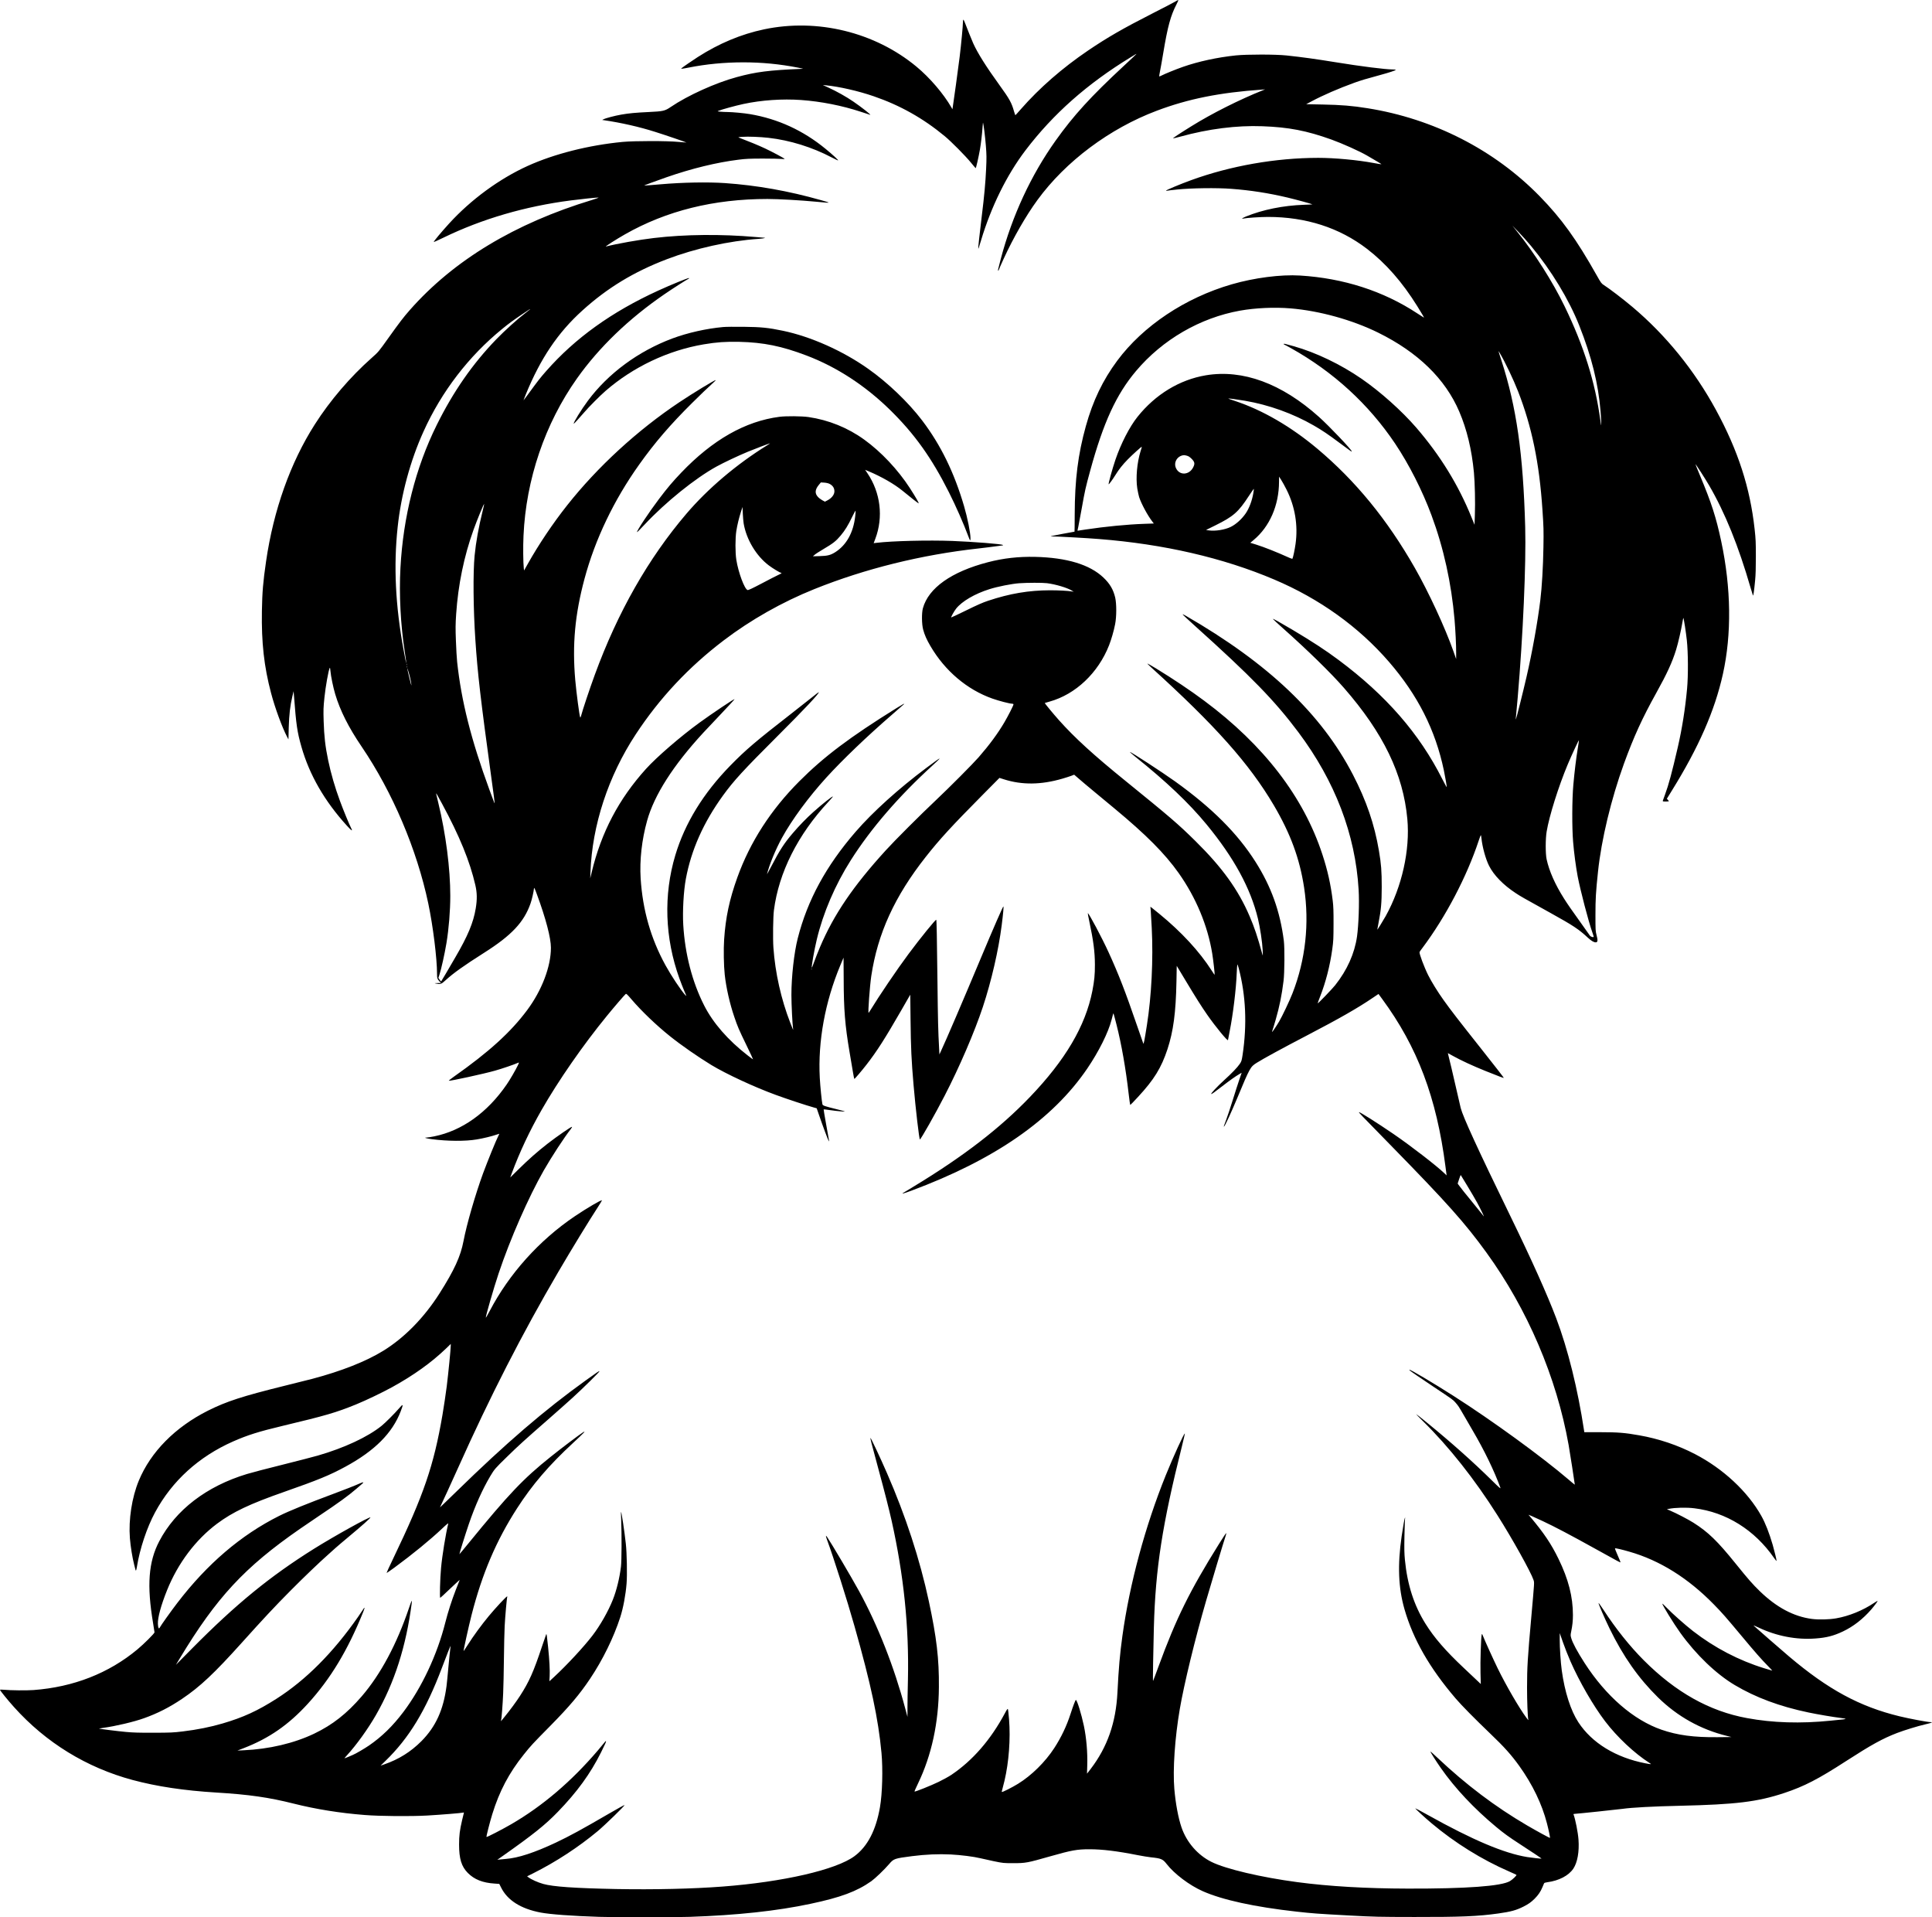 <?xml version="1.0" encoding="UTF-8" standalone="yes"?>
<svg version="1.0" xmlns="http://www.w3.org/2000/svg" width="4089.0px" height="4057.0px" viewBox="0 0 4089 4057" preserveAspectRatio="xMidYMid meet">
  <g transform="translate(0,4057) scale(0.1,-0.1)" fill="#000000" stroke="none">
    <path d="M24885 40543 c-22 -15 -249 -133 -505 -263 -616 -314 -945 -504
-1350 -778 -547 -371 -1031 -793 -1424 -1242 -60 -69 -112 -126 -115 -127 -3
-2 -16 34 -29 78 -51 184 -96 265 -309 559 -281 388 -465 681 -556 885 -33 74
-121 293 -178 442 -13 34 -27 59 -31 57 -4 -3 -8 -27 -8 -54 0 -75 -36 -457
-69 -730 -28 -226 -134 -1001 -148 -1078 l-6 -34 -21 39 c-167 290 -459 631
-741 864 -880 729 -2096 1026 -3225 788 -484 -102 -951 -297 -1402 -586 -115
-74 -322 -216 -347 -239 -15 -14 23 -10 155 16 373 74 751 110 1151 111 398 0
774 -36 1168 -113 113 -22 117 -23 65 -25 -680 -28 -958 -63 -1365 -174 -449
-121 -1041 -389 -1400 -633 -122 -83 -159 -92 -460 -106 -290 -14 -421 -26
-587 -55 -137 -24 -331 -75 -378 -100 l-25 -13 35 -5 c368 -54 752 -141 1085
-247 205 -64 667 -222 663 -226 -2 -1 -75 5 -163 13 -243 24 -938 24 -1190 0
-716 -69 -1441 -252 -2005 -507 -600 -272 -1201 -712 -1664 -1219 -169 -186
-326 -374 -326 -391 0 -5 96 38 213 95 812 394 1725 660 2687 784 240 31 531
61 585 61 17 -1 -44 -23 -135 -51 -1635 -496 -2930 -1278 -3856 -2329 -138
-157 -215 -258 -456 -595 -207 -290 -207 -290 -350 -417 -453 -401 -881 -900
-1205 -1408 -517 -809 -874 -1813 -1032 -2900 -63 -433 -81 -644 -88 -1050
-11 -665 45 -1173 194 -1735 82 -312 234 -726 340 -928 l28 -52 6 250 c8 273
30 464 76 657 l27 113 8 -100 c47 -619 68 -762 158 -1078 170 -595 489 -1148
960 -1666 99 -109 130 -129 95 -61 -43 84 -165 379 -239 580 -106 286 -193
585 -251 865 -61 294 -85 504 -95 825 -7 245 -6 283 17 505 23 225 86 576 111
621 7 12 11 -8 16 -67 10 -113 58 -345 101 -488 104 -348 282 -702 560 -1111
655 -966 1168 -2174 1409 -3315 101 -480 186 -1167 186 -1495 0 -90 5 -105 58
-163 l26 -27 -75 -1 c-66 -1 -70 -2 -34 -10 99 -20 113 -15 205 69 170 155
381 305 815 581 581 368 844 647 983 1043 28 78 68 252 74 323 2 23 18 -9 62
-130 189 -513 296 -922 296 -1129 0 -399 -192 -902 -503 -1320 -349 -468 -809
-886 -1555 -1411 -62 -44 -108 -81 -103 -83 27 -9 744 147 976 213 153 43 394
125 498 170 15 6 14 -1 -10 -51 -48 -101 -172 -315 -241 -414 -408 -593 -944
-976 -1533 -1095 -70 -14 -141 -25 -160 -25 -68 0 -11 -18 106 -34 337 -44
713 -47 954 -6 135 22 321 67 415 100 33 11 61 20 63 20 2 0 -7 -21 -21 -47
-54 -108 -224 -526 -322 -790 -163 -446 -347 -1079 -414 -1433 -62 -325 -195
-615 -506 -1105 -328 -517 -745 -942 -1194 -1218 -366 -225 -883 -429 -1498
-592 -95 -25 -362 -92 -595 -149 -885 -219 -1222 -328 -1616 -525 -693 -348
-1213 -874 -1464 -1483 -146 -353 -218 -821 -188 -1213 15 -183 52 -411 91
-564 17 -63 30 -116 30 -117 0 -2 4 -4 8 -4 4 0 13 35 20 78 60 378 211 831
384 1151 360 666 923 1178 1650 1500 306 135 548 211 1052 331 917 219 1126
280 1554 454 212 87 543 245 762 365 453 249 835 523 1143 820 l97 94 0 -37
c0 -71 -51 -586 -85 -861 -20 -154 -60 -425 -90 -602 -185 -1077 -395 -1691
-1039 -3032 -81 -168 -145 -308 -144 -313 2 -4 77 47 168 114 390 287 748 580
1004 821 102 97 138 125 133 107 -53 -213 -128 -671 -152 -935 -21 -226 -32
-639 -17 -634 6 2 85 74 174 160 168 160 246 231 236 214 -3 -5 -41 -100 -83
-210 -84 -217 -165 -469 -221 -690 -171 -679 -499 -1376 -887 -1890 -225 -298
-454 -521 -724 -707 -92 -64 -293 -181 -343 -200 -8 -3 -52 -22 -97 -42 -46
-19 -83 -33 -83 -31 0 3 24 31 53 63 202 221 446 560 615 855 393 686 638
1453 757 2372 10 77 -7 46 -58 -107 -259 -767 -600 -1405 -1001 -1871 -315
-366 -618 -604 -1006 -790 -427 -204 -953 -328 -1495 -352 l-130 -6 140 54
c533 207 945 493 1351 938 480 527 842 1126 1170 1938 19 46 31 87 28 90 -4 3
-9 0 -11 -6 -3 -7 -58 -89 -123 -183 -531 -761 -1105 -1337 -1730 -1736 -400
-255 -703 -394 -1140 -522 -252 -74 -543 -133 -840 -168 -207 -25 -256 -27
-620 -28 -307 -1 -437 3 -585 17 -176 16 -566 65 -572 71 -1 1 39 8 90 15 264
36 654 128 867 205 288 103 535 229 800 407 385 259 685 541 1276 1199 443
493 690 758 1028 1098 278 280 613 601 796 762 47 41 113 101 148 133 35 32
172 148 305 259 255 212 437 375 437 389 0 31 -779 -402 -1200 -666 -932 -584
-1647 -1169 -2576 -2107 l-341 -345 82 136 c778 1290 1371 1929 2545 2742 107
74 292 200 410 279 400 267 614 422 784 569 54 47 111 96 125 108 40 33 20 37
-45 8 -103 -46 -352 -145 -573 -226 -556 -207 -935 -361 -1141 -464 -810 -405
-1527 -1018 -2159 -1845 -130 -169 -345 -471 -370 -519 -20 -37 -34 -11 -39
76 -7 130 65 395 195 718 229 568 604 1066 1058 1405 328 245 692 418 1410
669 730 256 969 354 1305 536 621 337 994 711 1171 1173 60 156 54 166 -36 61
-91 -107 -292 -307 -370 -370 -294 -236 -788 -467 -1350 -629 -93 -27 -431
-114 -750 -194 -319 -79 -656 -167 -750 -196 -855 -259 -1508 -760 -1855
-1423 -228 -436 -265 -932 -130 -1733 16 -98 30 -186 30 -194 0 -23 -224 -246
-361 -360 -606 -505 -1354 -798 -2199 -861 -158 -11 -479 -8 -642 7 -40 4 -68
3 -68 -3 0 -15 166 -219 295 -363 675 -753 1537 -1282 2511 -1544 517 -138
1085 -224 1774 -266 686 -41 1115 -103 1635 -234 474 -119 979 -200 1505 -241
322 -26 975 -31 1325 -11 292 17 724 52 758 62 15 5 18 2 13 -13 -3 -10 -19
-74 -35 -143 -51 -217 -65 -329 -65 -520 0 -302 51 -465 184 -600 137 -139
315 -210 568 -226 l99 -7 37 -74 c134 -272 418 -452 838 -532 200 -38 667 -73
1238 -91 391 -13 1550 -13 1920 0 1002 34 1846 125 2554 276 639 135 980 262
1286 478 84 60 276 244 379 364 95 112 112 118 481 166 289 37 564 49 822 36
216 -11 491 -46 628 -80 41 -10 167 -38 280 -62 204 -42 206 -42 420 -42 257
0 292 6 775 144 459 130 568 150 832 150 273 0 586 -38 1024 -125 97 -19 221
-39 275 -45 217 -22 255 -38 334 -140 162 -210 484 -453 765 -577 417 -185
1099 -334 1980 -432 352 -39 433 -45 1115 -82 542 -29 622 -31 1385 -32 976
-2 1349 14 1775 74 270 38 382 69 538 148 105 54 154 89 229 162 78 77 130
154 167 245 15 38 31 76 36 84 4 9 30 18 66 22 247 32 453 139 553 288 87 131
128 360 109 615 -11 151 -66 430 -105 532 -4 9 6 13 35 13 35 0 912 92 1002
105 192 28 657 53 1210 65 1188 27 1648 83 2214 271 421 140 718 293 1306 674
538 347 772 476 1080 595 160 61 437 146 605 185 124 29 163 45 107 45 -65 0
-444 71 -662 124 -843 205 -1509 566 -2335 1265 -145 123 -702 607 -750 653
-11 10 36 -8 105 -41 379 -181 802 -262 1205 -231 233 17 383 56 580 149 219
104 422 261 600 466 67 78 139 174 133 180 -2 2 -34 -15 -70 -40 -241 -162
-536 -282 -808 -329 -147 -26 -372 -31 -515 -12 -384 51 -747 245 -1099 586
-155 151 -239 246 -510 582 -387 480 -584 671 -896 868 -112 71 -361 200 -493
256 l-68 29 35 7 c136 28 375 34 546 13 673 -81 1279 -460 1689 -1054 28 -41
51 -67 51 -58 0 25 -46 214 -81 336 -73 250 -157 466 -242 616 -289 515 -807
997 -1402 1306 -363 189 -770 326 -1182 398 -301 54 -453 66 -825 66 l-337 0
-5 35 c-134 883 -342 1722 -589 2375 -191 504 -520 1237 -972 2165 -684 1404
-1002 2097 -1050 2285 -13 50 -66 281 -119 515 -53 234 -110 474 -126 534 -16
61 -28 111 -27 112 1 1 54 -28 117 -64 159 -89 414 -207 675 -312 317 -127
386 -153 392 -147 2 3 -201 266 -454 584 -526 664 -664 843 -820 1061 -124
173 -257 389 -326 527 -87 174 -194 462 -183 490 2 7 31 48 64 91 487 649 937
1506 1188 2266 22 65 42 118 45 118 3 0 9 -30 13 -67 19 -186 89 -440 161
-583 101 -201 304 -408 565 -579 101 -67 152 -96 730 -416 492 -273 602 -346
800 -530 70 -64 122 -95 163 -95 44 0 48 42 15 163 -20 76 -21 105 -21 417 0
339 8 481 54 915 71 678 278 1538 549 2285 209 573 386 961 683 1495 227 408
340 653 421 917 42 134 106 413 132 570 10 59 20 106 21 104 10 -9 55 -300 74
-473 28 -257 31 -751 5 -1028 -39 -423 -105 -840 -197 -1240 -122 -529 -194
-796 -270 -1000 -22 -60 -43 -118 -46 -127 -5 -16 2 -18 61 -18 36 0 66 3 66
7 0 4 -9 17 -21 29 l-21 22 104 169 c570 918 910 1694 1082 2468 188 844 175
1824 -35 2810 -109 512 -207 814 -448 1390 -55 131 -99 241 -97 242 5 6 203
-301 288 -447 338 -580 623 -1285 879 -2170 23 -80 45 -151 49 -159 9 -17 24
85 46 314 12 121 16 268 16 510 0 297 -3 370 -26 577 -96 878 -350 1662 -818
2523 -455 837 -1060 1583 -1767 2179 -201 169 -487 388 -608 465 -48 30 -60
46 -149 204 -429 762 -744 1200 -1204 1671 -961 985 -2247 1643 -3650 1866
-314 51 -561 71 -945 78 l-350 7 115 61 c233 125 573 273 905 393 132 48 242
81 555 166 178 48 320 95 320 106 0 5 -28 9 -62 9 -157 0 -672 65 -1218 154
-419 68 -694 106 -1030 142 -229 25 -844 25 -1075 1 -391 -41 -792 -128 -1118
-242 -149 -52 -376 -144 -460 -187 -22 -11 -41 -18 -43 -15 -2 2 5 48 16 103
12 54 43 234 71 399 92 553 155 784 279 1023 27 50 43 92 37 91 -7 0 -30 -12
-52 -26z m-835 -1117 c0 -2 -120 -116 -267 -252 -694 -644 -1062 -1047 -1441
-1579 -522 -733 -919 -1589 -1160 -2500 -62 -236 -68 -260 -53 -251 6 4 11 12
11 17 0 6 45 109 100 229 210 456 473 914 717 1248 596 817 1528 1514 2528
1890 667 251 1327 383 2225 446 l65 5 -40 -16 c-507 -203 -1082 -492 -1515
-761 -238 -147 -403 -256 -393 -259 5 -2 75 14 154 36 598 165 1193 240 1734
220 560 -20 940 -94 1465 -282 230 -83 594 -246 752 -338 213 -123 309 -181
306 -184 -2 -3 -74 9 -160 25 -346 65 -831 110 -1177 110 -902 -1 -1854 -168
-2691 -472 -231 -84 -530 -209 -530 -221 0 -5 8 -6 18 -3 9 3 107 15 217 26
292 31 843 38 1140 15 416 -31 797 -91 1195 -185 184 -44 518 -135 527 -144 2
-1 -79 -6 -179 -9 -442 -16 -872 -103 -1230 -249 -73 -30 -105 -55 -55 -43 64
15 364 35 522 35 805 0 1513 -228 2095 -674 401 -308 747 -702 1067 -1216 116
-187 149 -244 137 -239 -5 2 -67 42 -139 89 -716 472 -1562 744 -2481 800
-406 25 -969 -48 -1445 -186 -987 -286 -1875 -879 -2423 -1616 -305 -411 -515
-848 -664 -1384 -166 -596 -234 -1134 -236 -1871 -1 -200 -2 -363 -4 -363 -15
0 -497 -92 -501 -95 -2 -3 9 -5 25 -5 122 -1 728 -34 989 -55 1377 -108 2633
-398 3715 -858 959 -407 1787 -1001 2428 -1742 610 -706 982 -1442 1161 -2295
29 -141 61 -324 61 -355 0 -8 -43 69 -95 172 -484 960 -1191 1772 -2196 2520
-269 201 -554 387 -962 630 -295 175 -432 251 -426 236 2 -6 94 -91 204 -189
532 -473 1025 -955 1299 -1269 835 -957 1255 -1826 1342 -2775 60 -656 -114
-1434 -458 -2054 -59 -105 -178 -297 -178 -286 0 3 11 63 25 135 56 288 68
427 69 765 0 339 -11 486 -59 768 -95 561 -265 1058 -549 1607 -668 1289
-1790 2356 -3543 3368 -35 20 -63 32 -63 27 0 -5 111 -109 248 -232 1207
-1085 1702 -1594 2203 -2263 775 -1035 1205 -2159 1274 -3330 17 -279 0 -746
-34 -991 -52 -361 -209 -711 -462 -1030 -62 -78 -356 -384 -369 -384 -4 0 18
62 48 138 120 304 211 657 259 1007 24 173 26 221 27 535 1 273 -3 375 -17
490 -42 345 -109 646 -219 980 -398 1218 -1240 2314 -2499 3251 -292 218 -657
462 -1023 686 -94 56 -175 103 -180 103 -6 0 25 -33 69 -73 1369 -1241 2086
-2047 2605 -2926 353 -600 547 -1127 641 -1741 115 -759 31 -1527 -245 -2236
-58 -150 -221 -494 -282 -596 -55 -94 -146 -229 -151 -225 -2 2 4 24 12 48 9
24 38 121 65 214 80 278 129 517 166 820 22 175 25 695 6 850 -80 624 -267
1145 -600 1670 -382 602 -917 1137 -1702 1701 -270 193 -945 633 -955 622 -3
-3 48 -47 112 -99 649 -518 1140 -984 1510 -1434 580 -705 929 -1345 1087
-1993 45 -185 93 -503 100 -667 6 -129 5 -130 -10 -75 -99 362 -163 552 -267
795 -241 561 -577 1028 -1148 1591 -364 359 -531 502 -1485 1276 -663 537
-1068 906 -1400 1278 -124 139 -307 361 -302 365 2 1 48 15 103 30 550 153
1028 606 1258 1191 47 120 101 305 128 445 32 161 32 432 2 565 -40 170 -113
294 -249 423 -289 275 -775 422 -1444 438 -353 8 -672 -28 -1000 -113 -771
-200 -1259 -545 -1377 -974 -28 -101 -25 -338 5 -450 33 -121 73 -210 155
-351 307 -525 776 -922 1312 -1111 139 -49 365 -108 418 -108 17 0 27 -5 27
-15 0 -22 -111 -240 -193 -380 -136 -232 -317 -478 -545 -739 -125 -143 -613
-633 -902 -906 -331 -312 -869 -849 -1065 -1065 -689 -756 -1096 -1355 -1388
-2041 -46 -110 -104 -254 -127 -322 -24 -67 -45 -120 -48 -118 -12 12 52 376
105 596 135 565 388 1155 721 1680 427 672 1013 1351 1735 2009 81 74 145 136
143 139 -6 6 -74 -42 -281 -197 -592 -443 -1135 -934 -1496 -1351 -626 -723
-1020 -1448 -1225 -2255 -77 -301 -134 -810 -134 -1199 0 -195 22 -633 35
-710 8 -47 -1 -29 -59 122 -194 499 -319 1054 -357 1592 -13 185 -7 653 11
790 102 796 505 1598 1152 2293 55 59 98 110 96 113 -11 11 -223 -157 -413
-327 -151 -135 -299 -288 -439 -452 -179 -209 -276 -360 -448 -692 -55 -104
-97 -181 -94 -170 51 205 180 518 317 768 213 387 557 854 936 1272 347 381
867 879 1393 1334 129 112 242 210 250 219 28 28 -17 5 -152 -79 -993 -617
-1540 -1029 -2063 -1553 -602 -604 -1039 -1282 -1309 -2031 -168 -467 -249
-849 -280 -1315 -14 -206 -8 -551 13 -745 30 -274 106 -611 202 -891 71 -209
93 -261 256 -597 80 -164 143 -300 141 -302 -1 -2 -54 36 -116 85 -415 322
-732 686 -919 1056 -252 495 -406 1091 -442 1705 -17 286 7 716 55 973 114
613 373 1194 787 1765 228 314 426 530 1153 1256 579 578 892 911 873 929 -2
2 -53 -36 -114 -86 -60 -49 -270 -214 -465 -366 -756 -588 -964 -765 -1291
-1099 -573 -586 -962 -1219 -1166 -1898 -253 -844 -222 -1754 87 -2610 32 -88
75 -198 95 -245 59 -136 60 -141 24 -100 -98 111 -297 412 -415 627 -311 567
-482 1167 -525 1836 -24 384 24 820 137 1222 151 543 552 1170 1188 1860 66
72 243 260 394 418 151 158 272 291 269 294 -9 9 -487 -312 -747 -501 -396
-288 -902 -725 -1126 -973 -578 -639 -949 -1345 -1152 -2193 l-30 -125 5 130
c35 991 377 2033 957 2915 507 771 1120 1425 1866 1992 571 434 1236 810 1915
1083 1075 432 2267 727 3475 860 129 15 295 35 368 46 73 10 138 19 145 19 7
0 7 3 2 9 -22 20 -614 67 -1065 85 -507 19 -1277 1 -1612 -40 l-57 -7 35 93
c173 460 111 975 -167 1387 l-49 72 72 -30 c273 -114 548 -272 721 -414 175
-144 330 -265 339 -265 14 0 -57 123 -186 324 -252 388 -606 765 -962 1022
-348 253 -757 418 -1184 480 -141 20 -473 23 -612 5 -724 -93 -1416 -487
-2080 -1182 -183 -192 -290 -318 -472 -559 -207 -273 -473 -675 -464 -700 2
-5 75 68 163 163 442 472 1068 977 1521 1226 153 84 458 228 663 313 133 55
457 178 470 178 3 0 -26 -19 -64 -43 -648 -402 -1252 -914 -1707 -1447 -805
-943 -1454 -2083 -1938 -3405 -108 -294 -263 -758 -291 -870 -8 -30 -15 -42
-19 -34 -16 30 -81 521 -105 792 -65 746 -7 1383 196 2140 224 835 621 1664
1157 2417 331 465 658 845 1123 1306 212 209 274 269 447 428 30 26 51 50 49
53 -11 10 -480 -275 -772 -470 -886 -592 -1727 -1364 -2370 -2177 -302 -381
-602 -828 -835 -1242 l-78 -139 -6 48 c-13 116 -17 458 -6 688 53 1192 455
2373 1132 3328 468 660 1097 1265 1853 1783 172 118 442 291 505 324 14 7 20
15 13 17 -18 6 -384 -143 -648 -264 -986 -450 -1762 -1007 -2374 -1703 -130
-148 -166 -194 -386 -495 -52 -71 -95 -127 -95 -124 0 3 22 59 49 125 311 761
681 1309 1199 1776 528 478 1088 817 1782 1082 598 229 1326 391 1945 432 55
4 109 10 120 15 l20 8 -20 1 c-11 0 -93 7 -181 15 -725 64 -1497 57 -2154 -21
-310 -36 -793 -122 -1015 -180 -34 -9 221 155 403 258 877 499 1880 748 3015
748 229 0 710 -27 1052 -60 307 -29 308 -29 79 36 -684 194 -1356 313 -2029
360 -367 25 -899 15 -1359 -25 -193 -17 -351 -29 -353 -27 -4 4 231 90 475
176 535 186 1062 314 1522 371 157 20 234 23 510 24 179 0 359 -4 400 -8 48
-5 71 -4 65 2 -22 22 -259 148 -414 221 -137 64 -335 146 -541 224 -34 13 -32
14 64 21 119 9 372 -1 551 -21 452 -51 927 -198 1344 -418 69 -36 127 -63 130
-60 8 7 -117 122 -264 243 -476 391 -1007 635 -1600 736 -121 21 -379 45 -479
45 -45 0 -112 3 -149 7 -65 6 -67 7 -40 18 71 30 356 108 528 145 382 82 824
112 1220 84 419 -30 867 -118 1264 -249 107 -36 197 -65 199 -65 23 0 -181
160 -359 282 -146 100 -352 216 -524 294 l-120 55 65 -6 c280 -27 687 -120
1010 -231 557 -191 1048 -466 1505 -845 136 -112 440 -419 554 -559 51 -63 97
-116 101 -118 8 -3 61 230 90 393 22 128 47 338 56 480 4 55 9 96 10 90 13
-42 46 -312 60 -492 15 -191 16 -251 5 -488 -13 -283 -39 -572 -91 -990 -46
-374 -80 -688 -75 -693 5 -6 3 -12 56 163 216 721 546 1391 944 1915 586 770
1307 1408 2225 1968 125 77 120 74 120 68z m8354 -4061 c429 -518 803 -1134
1020 -1683 262 -660 402 -1225 451 -1812 8 -96 14 -209 14 -250 -1 -73 -1 -72
-19 60 -108 802 -348 1568 -754 2405 -257 530 -640 1131 -1014 1594 l-93 116
131 -135 c72 -74 191 -207 264 -295z m-5092 -1320 c614 -51 1307 -243 1857
-514 840 -414 1421 -979 1716 -1671 161 -376 264 -803 310 -1288 20 -214 30
-634 20 -896 l-7 -210 -63 155 c-278 687 -662 1311 -1169 1899 -306 354 -758
759 -1161 1037 -440 303 -958 552 -1430 686 -199 56 -215 60 -215 47 0 -5 4
-10 8 -10 4 0 70 -35 147 -78 897 -502 1641 -1183 2202 -2018 294 -439 576
-993 771 -1519 256 -689 420 -1433 487 -2206 19 -226 35 -540 34 -704 l0 -130
-58 165 c-173 493 -526 1255 -817 1764 -583 1022 -1254 1842 -2064 2522 -558
468 -1161 818 -1742 1010 -81 26 -146 50 -144 51 6 6 186 -18 356 -47 508 -87
1018 -271 1455 -523 184 -106 302 -186 542 -365 249 -185 263 -195 263 -184 0
34 -477 536 -695 731 -790 708 -1612 1010 -2393 880 -556 -93 -1067 -403
-1447 -879 -168 -210 -351 -566 -468 -910 -64 -188 -152 -508 -143 -517 6 -7
85 102 143 195 74 120 151 218 264 333 96 98 289 272 295 266 2 -2 -10 -45
-27 -97 -74 -238 -103 -562 -69 -783 11 -67 29 -151 40 -187 46 -139 174 -378
275 -511 l35 -46 -203 -7 c-355 -12 -828 -58 -1245 -121 -89 -14 -164 -25
-166 -25 -2 0 5 37 16 83 10 45 43 222 73 392 66 371 81 439 179 796 279 1021
552 1614 970 2109 560 664 1355 1125 2201 1277 325 58 726 76 1067 48z
m-16092 -19 c0 -2 -44 -36 -97 -77 -165 -125 -440 -373 -619 -558 -501 -518
-911 -1107 -1262 -1816 -445 -898 -710 -1943 -767 -3025 -30 -559 3 -1195 90
-1762 53 -346 43 -332 -24 32 -172 934 -213 1777 -125 2595 73 689 268 1409
549 2028 382 844 958 1593 1665 2168 140 115 234 183 425 312 157 105 165 111
165 103z m20520 -923 c112 -187 288 -556 387 -808 294 -753 452 -1516 518
-2510 25 -369 27 -431 21 -795 -7 -415 -32 -843 -66 -1120 -55 -452 -169
-1090 -291 -1619 -72 -314 -217 -892 -226 -901 -3 -3 -3 20 1 50 3 30 20 213
37 405 113 1317 180 2830 159 3615 -43 1551 -183 2534 -503 3523 -36 108 -63
197 -62 197 2 0 13 -17 25 -37z m-6622 -2175 c35 -9 60 -25 99 -63 68 -68 76
-104 38 -180 -83 -170 -292 -182 -366 -20 -56 123 30 263 169 274 7 1 34 -4
60 -11z m2111 -718 c179 -356 246 -755 191 -1148 -17 -123 -53 -292 -66 -314
-3 -4 -30 4 -62 18 -270 122 -531 226 -713 283 l-117 36 72 60 c338 282 535
733 536 1232 l1 108 45 -70 c25 -38 76 -131 113 -205z m-9674 123 c71 -37 105
-89 105 -160 0 -72 -62 -149 -158 -196 l-43 -22 -56 30 c-30 17 -72 48 -92 71
-68 73 -63 153 16 250 l46 56 71 -4 c44 -3 86 -13 111 -25z m8970 -204 c-27
-156 -86 -312 -158 -419 -83 -122 -207 -234 -319 -289 -125 -61 -326 -93 -463
-74 l-60 9 195 96 c386 191 489 281 713 626 55 84 102 151 104 148 2 -2 -3
-46 -12 -97z m-16309 -365 c-85 -343 -143 -662 -171 -949 -35 -356 -29 -1127
16 -1785 47 -710 110 -1254 343 -2953 37 -263 66 -486 65 -495 0 -22 -3 -15
-111 278 -388 1059 -594 1876 -683 2705 -8 77 -20 279 -26 448 -10 266 -9 342
5 560 42 624 167 1229 368 1787 73 203 217 554 225 547 2 -3 -12 -67 -31 -143z
m5523 -269 c57 -339 266 -688 533 -889 82 -62 237 -156 258 -156 26 0 4 -17
-55 -44 -36 -16 -192 -96 -347 -178 -205 -108 -289 -147 -305 -143 -64 16
-196 369 -239 640 -24 150 -24 458 0 610 21 132 56 275 99 409 l32 99 6 -139
c3 -76 12 -170 18 -209z m2361 151 c-39 -346 -185 -608 -421 -759 -99 -63
-165 -80 -329 -84 l-145 -4 35 31 c19 18 100 70 180 117 215 127 271 171 374
293 87 103 159 220 241 392 39 81 72 140 73 131 2 -8 -1 -61 -8 -117z m4060
-1416 c180 -23 425 -95 524 -156 l41 -25 -35 6 c-93 15 -284 25 -470 25 -447
-1 -849 -69 -1308 -222 -112 -37 -235 -91 -464 -204 -172 -84 -314 -151 -316
-149 -8 8 61 133 104 187 123 155 396 315 706 412 174 55 467 113 628 125 170
12 493 13 590 1z m-13553 -1732 c-3 -7 -5 -2 -5 12 0 14 2 19 5 13 2 -7 2 -19
0 -25z m10 -50 c-3 -7 -5 -2 -5 12 0 14 2 19 5 13 2 -7 2 -19 0 -25z m78 -290
c9 -50 14 -92 12 -94 -4 -4 -88 345 -87 361 2 25 61 -186 75 -267z m24700
-1409 c-37 -224 -72 -512 -96 -785 -28 -310 -30 -904 -5 -1204 20 -243 58
-526 97 -735 56 -292 227 -948 308 -1177 17 -47 31 -92 31 -98 0 -21 -63 -2
-80 22 -8 13 -84 119 -168 237 -228 318 -305 429 -382 551 -188 298 -313 580
-367 830 -25 120 -25 431 1 585 55 332 251 954 446 1420 78 186 231 517 237
512 2 -2 -8 -73 -22 -158z m-10255 -915 c113 -94 313 -260 445 -369 671 -556
1070 -957 1362 -1370 365 -517 612 -1108 709 -1700 23 -141 57 -445 51 -452
-2 -1 -30 39 -62 90 -261 407 -639 816 -1110 1202 -72 59 -143 116 -159 128
l-29 21 7 -70 c3 -38 13 -208 22 -379 34 -661 -5 -1441 -102 -2055 -51 -323
-68 -412 -77 -390 -4 8 -65 184 -136 390 -243 707 -387 1078 -596 1535 -142
312 -427 847 -442 832 -2 -3 11 -79 31 -169 88 -416 118 -644 119 -918 1 -213
-12 -343 -54 -558 -146 -741 -571 -1462 -1322 -2245 -633 -660 -1404 -1254
-2457 -1892 -107 -65 -206 -124 -218 -132 -54 -33 -4 -20 159 40 1770 657
2996 1508 3730 2587 245 360 446 763 515 1033 36 145 36 144 44 121 5 -11 31
-112 60 -224 106 -417 197 -936 257 -1461 15 -132 30 -239 35 -239 4 0 77 75
162 168 342 369 494 616 625 1012 125 383 177 771 190 1434 l6 329 192 -319
c217 -361 330 -539 453 -716 176 -253 440 -574 440 -534 0 2 16 85 35 183 73
368 137 895 150 1243 4 85 9 162 12 170 3 8 16 -25 29 -75 152 -577 179 -1193
83 -1834 -19 -124 -24 -139 -59 -191 -54 -79 -166 -196 -338 -352 -138 -126
-278 -275 -267 -286 7 -7 63 32 230 162 155 120 285 213 367 260 l47 27 -49
-143 c-27 -79 -90 -274 -140 -435 -50 -161 -111 -345 -136 -410 -54 -142 -61
-162 -46 -148 24 23 149 294 276 597 272 653 278 664 416 751 141 89 555 314
1060 577 679 354 1071 577 1390 794 l125 84 78 -106 c747 -1016 1151 -2085
1340 -3550 l24 -183 -46 44 c-170 163 -714 583 -1081 834 -350 239 -716 470
-727 459 -7 -7 -5 -9 677 -706 1185 -1211 1562 -1633 2019 -2263 868 -1197
1485 -2639 1740 -4072 25 -142 131 -820 131 -840 0 -3 -60 45 -132 108 -567
485 -1622 1252 -2438 1772 -423 270 -916 562 -928 551 -3 -3 -3 -8 -1 -10 30
-26 250 -177 516 -354 404 -269 403 -268 456 -328 59 -67 74 -90 175 -265 49
-85 133 -230 188 -324 245 -416 462 -864 589 -1215 10 -29 -22 -1 -179 154
-396 390 -859 803 -1375 1224 -123 101 -225 181 -227 179 -3 -2 61 -69 142
-148 547 -537 1095 -1229 1577 -1992 317 -500 708 -1203 762 -1366 20 -61 22
-20 -45 -776 -79 -881 -91 -1076 -91 -1509 0 -282 13 -612 26 -670 4 -21 1
-18 -41 39 -152 204 -430 683 -607 1045 -100 206 -265 569 -317 699 -14 34
-14 34 -21 9 -15 -57 -32 -582 -25 -807 l6 -234 -62 59 c-35 32 -169 159 -298
281 -386 363 -626 640 -810 935 -243 388 -385 827 -436 1353 -13 138 -15 231
-10 495 4 179 9 343 12 365 4 22 3 37 0 34 -9 -9 -40 -181 -71 -395 -89 -611
-70 -1091 60 -1544 183 -636 530 -1243 1084 -1890 127 -148 397 -422 734 -745
290 -276 446 -451 614 -685 279 -390 478 -804 583 -1210 35 -134 70 -303 65
-309 -6 -5 -280 144 -490 267 -671 393 -1285 857 -1888 1425 -81 77 -150 138
-152 135 -7 -6 119 -205 219 -348 304 -434 705 -860 1176 -1251 154 -128 268
-211 495 -358 277 -180 464 -305 461 -308 -5 -5 -207 17 -306 33 -491 81
-1153 361 -2103 891 -143 80 -261 142 -263 140 -6 -6 196 -192 346 -318 494
-415 1061 -767 1640 -1019 80 -35 149 -67 154 -71 12 -10 -81 -100 -138 -133
-183 -107 -923 -161 -2161 -158 -883 2 -1662 47 -2340 137 -762 101 -1514 278
-1815 428 -292 145 -526 415 -634 730 -69 202 -125 502 -152 814 -35 406 11
1081 116 1693 90 526 323 1484 557 2290 113 390 368 1238 418 1387 7 24 10 43
6 43 -5 0 -74 -105 -154 -233 -619 -992 -903 -1567 -1279 -2592 -60 -165 -112
-302 -115 -305 -6 -6 5 663 18 1140 34 1242 177 2168 594 3829 36 145 64 266
61 268 -14 14 -243 -487 -402 -880 -436 -1077 -766 -2298 -919 -3402 -54 -390
-79 -679 -105 -1195 -32 -641 -213 -1158 -568 -1622 -41 -54 -75 -98 -76 -98
-1 0 2 82 5 182 8 271 -18 575 -71 828 -52 248 -145 550 -170 550 -10 0 -59
-129 -113 -296 -81 -252 -197 -496 -344 -722 -190 -293 -480 -580 -768 -757
-123 -76 -332 -181 -341 -172 -4 3 -1 20 5 38 6 18 29 108 51 201 92 392 129
884 96 1297 -9 112 -20 210 -25 218 -6 11 -23 -12 -64 -90 -299 -559 -681
-999 -1132 -1302 -55 -37 -177 -104 -270 -149 -163 -79 -500 -214 -510 -204
-3 3 31 80 75 172 286 593 436 1284 441 2036 5 599 -48 1050 -212 1815 -191
890 -489 1802 -887 2715 -144 331 -345 757 -349 743 -5 -14 14 -88 167 -653
136 -501 228 -863 280 -1095 258 -1157 370 -2248 346 -3355 -6 -234 -10 -509
-10 -612 l0 -186 -47 176 c-232 874 -582 1764 -979 2487 -164 299 -579 1001
-676 1145 -33 48 -30 19 7 -82 132 -357 416 -1248 574 -1808 348 -1228 504
-1959 571 -2680 32 -345 18 -864 -32 -1149 -85 -489 -263 -831 -539 -1036
-388 -288 -1506 -546 -2795 -644 -628 -48 -1452 -67 -2252 -52 -881 18 -1328
49 -1538 107 -121 34 -256 95 -319 143 l-25 19 123 61 c489 245 962 555 1371
895 154 129 578 541 568 552 -4 3 -150 -77 -325 -179 -581 -338 -839 -478
-1128 -615 -455 -214 -801 -327 -1060 -346 -49 -4 -110 -9 -135 -13 l-45 -5
110 77 c646 455 902 659 1170 936 409 422 689 807 915 1259 90 180 113 231
104 239 -3 3 -15 -7 -27 -24 -12 -16 -76 -93 -141 -170 -561 -658 -1172 -1179
-1837 -1565 -188 -109 -515 -278 -523 -269 -7 8 71 315 123 483 150 486 354
872 667 1262 151 189 182 222 559 604 406 412 623 669 844 999 267 398 500
874 638 1301 63 196 115 473 134 715 15 186 6 644 -16 840 -29 265 -89 662
-101 675 -3 2 -2 -78 3 -180 12 -286 10 -859 -5 -980 -29 -240 -94 -505 -172
-700 -98 -247 -269 -546 -432 -759 -187 -243 -541 -624 -812 -875 l-99 -91 6
107 c7 125 -5 345 -33 618 -27 259 -31 286 -41 268 -4 -7 -43 -122 -87 -253
-180 -541 -274 -752 -467 -1050 -81 -125 -213 -304 -324 -440 -84 -104 -83
-103 -77 -85 11 31 36 354 45 580 6 129 13 458 16 730 3 272 10 585 16 695 10
199 46 602 55 617 3 4 1 8 -4 8 -18 0 -243 -242 -386 -414 -155 -187 -326
-420 -451 -618 -44 -69 -81 -125 -83 -124 -7 7 106 518 169 766 222 868 522
1572 961 2253 325 504 676 913 1192 1390 221 204 279 266 206 220 -81 -51
-456 -334 -680 -514 -586 -468 -894 -792 -1750 -1841 -101 -125 -186 -225
-187 -224 -5 4 131 438 201 642 131 382 287 731 451 1007 90 151 103 166 361
417 236 231 369 351 849 771 198 174 439 387 535 475 223 203 576 551 568 560
-8 7 -41 -15 -293 -196 -870 -625 -1684 -1324 -2744 -2359 -190 -185 -342
-331 -339 -326 10 16 291 629 385 840 676 1509 1355 2836 2121 4145 278 475
651 1085 839 1373 45 70 83 132 83 138 0 23 -331 -171 -580 -340 -749 -507
-1384 -1214 -1795 -1999 -44 -84 -81 -148 -83 -143 -7 22 167 625 271 936 246
734 631 1610 956 2180 164 286 433 699 574 878 16 21 27 41 23 44 -10 10 -319
-203 -516 -356 -222 -173 -397 -328 -623 -550 l-168 -166 29 80 c169 455 378
901 635 1350 356 622 878 1374 1382 1990 144 177 372 442 398 463 12 10 32 -8
123 -115 212 -248 525 -548 814 -779 234 -188 597 -440 875 -609 314 -190 910
-467 1365 -633 240 -88 636 -219 808 -267 l57 -16 49 -142 c77 -226 195 -540
206 -551 12 -12 16 -39 -56 357 -31 170 -54 310 -52 313 3 2 65 -5 138 -16
142 -21 318 -36 310 -27 -3 3 -79 24 -170 46 -259 64 -297 77 -304 105 -14 58
-46 377 -56 561 -41 771 112 1607 435 2380 37 88 67 161 68 162 1 1 2 -200 3
-445 1 -656 28 -985 124 -1552 22 -129 52 -310 68 -402 15 -93 30 -168 33
-168 10 0 162 178 260 305 219 282 387 545 735 1149 l189 329 6 -519 c7 -619
18 -857 64 -1394 43 -499 119 -1150 134 -1150 20 1 326 541 521 920 316 610
636 1355 812 1885 180 544 332 1204 398 1725 33 260 45 400 36 400 -11 0 -217
-473 -463 -1060 -399 -952 -752 -1775 -866 -2018 l-25 -53 -6 123 c-21 380
-26 595 -35 1408 -11 969 -18 1310 -26 1318 -12 12 -338 -389 -586 -723 -246
-330 -623 -887 -818 -1207 -12 -21 -25 -38 -28 -38 -16 0 26 568 57 778 135
899 495 1687 1154 2522 292 371 549 651 1210 1318 l349 352 91 -29 c386 -123
788 -119 1241 13 66 19 149 46 185 59 l64 25 101 -87 c55 -48 192 -164 305
-257z m-13785 -269 c372 -688 589 -1219 705 -1722 38 -164 40 -303 9 -492 -50
-305 -168 -586 -437 -1046 -58 -99 -147 -251 -198 -339 -51 -87 -95 -160 -97
-162 -2 -3 -16 13 -32 35 l-27 40 21 63 c41 126 111 438 150 673 50 302 81
685 81 998 0 580 -94 1311 -254 1971 -25 104 -46 191 -46 194 0 16 26 -29 125
-213z m7822 -3507 c-3 -8 -6 -5 -6 6 -1 11 2 17 5 13 3 -3 4 -12 1 -19z
m13880 -4583 c76 -126 169 -284 205 -350 65 -118 158 -310 140 -290 -5 6 -35
44 -68 85 -32 41 -111 138 -174 215 -125 151 -253 311 -288 361 l-21 31 30 92
c17 51 33 91 34 89 2 -2 66 -106 142 -233z m1601 -7094 c242 -113 582 -292
1112 -586 512 -284 520 -288 526 -282 3 3 -24 69 -59 148 -36 79 -61 146 -56
147 14 6 146 -25 302 -70 644 -184 1245 -559 1792 -1119 181 -185 240 -253
592 -674 284 -341 414 -488 551 -627 53 -54 94 -98 91 -98 -3 0 -77 22 -165
49 -541 166 -1055 434 -1512 788 -167 130 -436 368 -555 492 -49 51 -91 90
-94 88 -12 -13 239 -421 380 -617 333 -463 757 -870 1152 -1105 442 -263 948
-452 1560 -580 190 -40 526 -97 683 -116 56 -7 102 -15 102 -19 0 -4 -28 -10
-62 -13 -35 -4 -151 -15 -258 -26 -634 -64 -1220 -46 -1766 55 -793 145 -1508
546 -2184 1223 -297 298 -592 666 -856 1072 -54 82 -100 146 -102 141 -5 -16
127 -322 234 -541 290 -594 613 -1053 1025 -1458 412 -403 903 -678 1462 -815
l92 -23 -295 -3 c-503 -5 -845 41 -1185 158 -592 205 -1174 709 -1627 1410
-155 241 -256 428 -284 529 -16 56 -16 66 -1 138 26 125 37 227 37 348 0 389
-95 760 -305 1190 -156 320 -310 548 -604 897 l-32 37 68 -28 c37 -16 146 -65
241 -110z m581 -2966 c187 -427 483 -939 732 -1266 254 -334 624 -681 938
-881 53 -33 47 -34 -84 -9 -628 122 -1132 430 -1419 868 -163 248 -290 645
-352 1098 -23 167 -44 483 -43 645 l0 145 68 -195 c37 -107 109 -289 160 -405z
m-23709 269 c-5 -32 -23 -207 -40 -389 -16 -181 -34 -364 -40 -405 -66 -501
-228 -856 -530 -1161 -225 -226 -480 -386 -790 -493 l-75 -26 101 98 c503 488
854 1066 1197 1972 99 264 181 470 184 466 1 -1 -2 -29 -7 -62z"/>
    <path d="M15305 33650 c-354 -32 -753 -122 -1073 -241 -722 -270 -1359 -739
-1790 -1319 -140 -188 -314 -471 -299 -486 4 -4 121 123 222 241 93 110 330
348 448 451 585 509 1325 860 2082 988 275 46 461 59 750 53 514 -12 900 -90
1425 -290 641 -243 1250 -641 1778 -1161 511 -503 870 -1006 1235 -1731 147
-292 313 -669 412 -935 36 -98 45 -106 45 -39 0 115 -63 430 -135 675 -208
713 -496 1301 -888 1817 -290 382 -727 800 -1142 1093 -537 380 -1212 681
-1804 805 -312 65 -463 80 -836 84 -187 2 -380 0 -430 -5z"/>
  </g>
</svg>